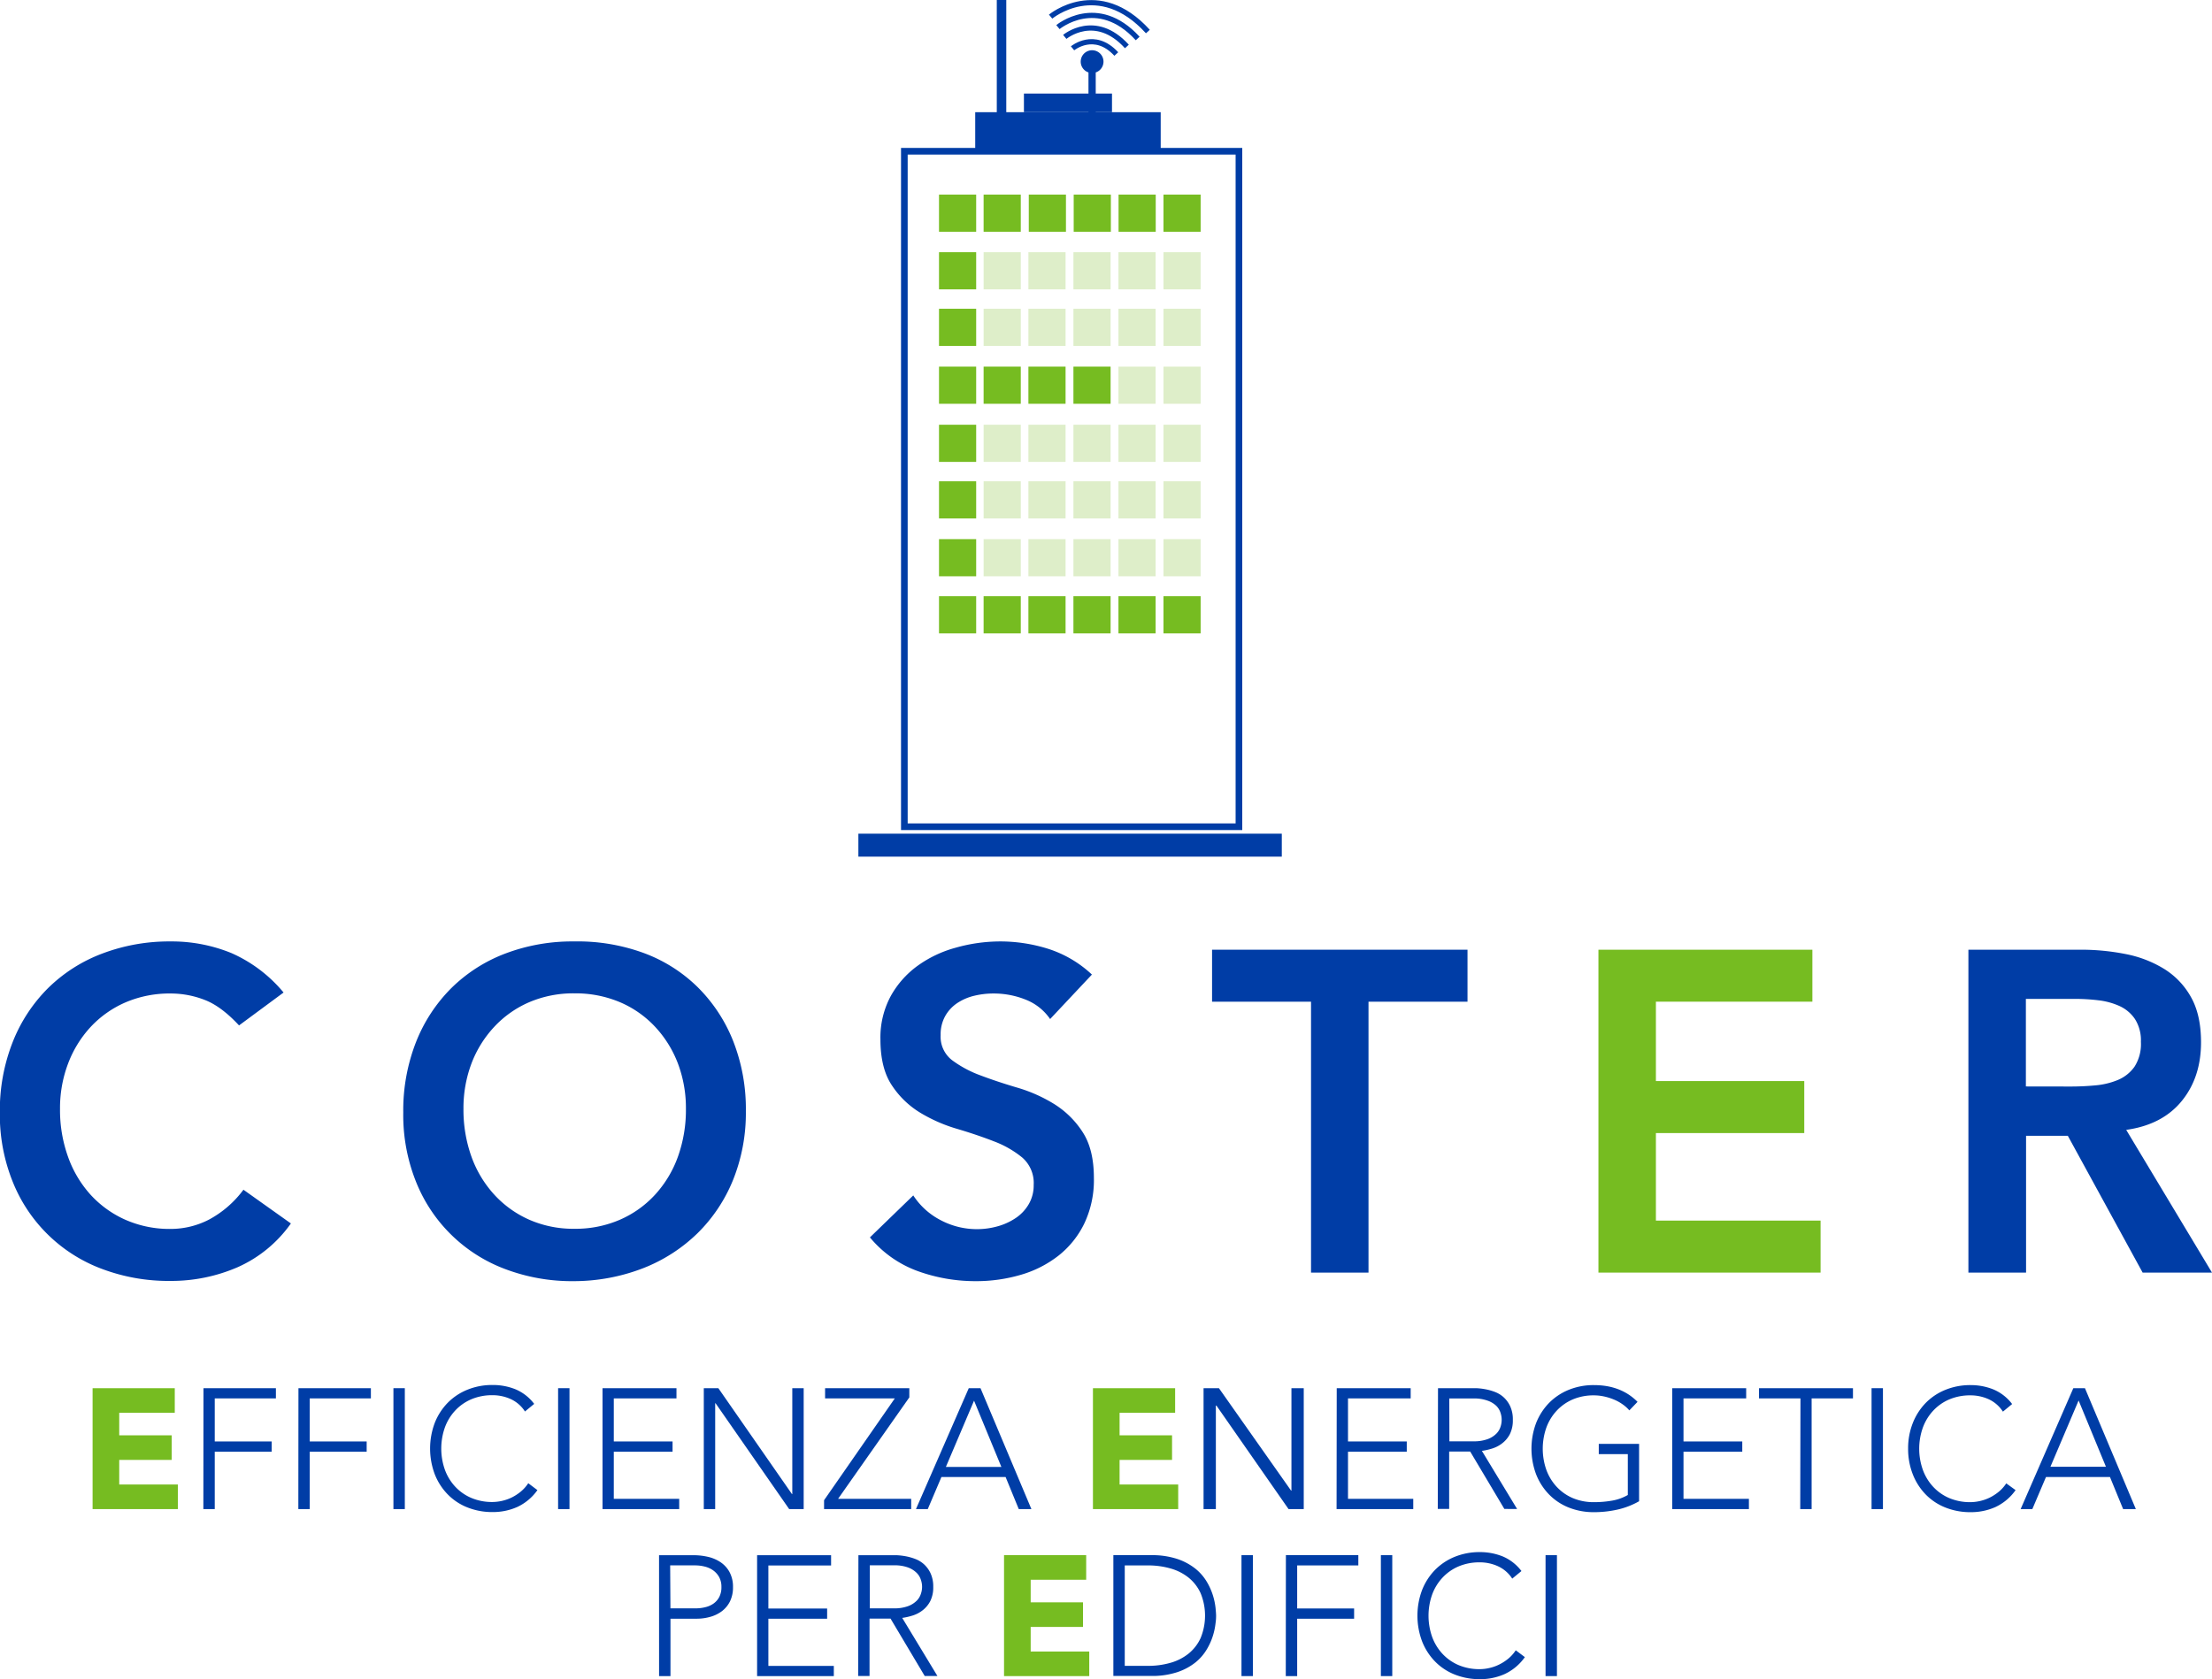 <?xml version="1.0" encoding="UTF-8"?> <svg xmlns="http://www.w3.org/2000/svg" id="Livello_1" data-name="Livello 1" viewBox="0 0 582.7 442.42"><defs><style>.cls-1{fill:#003da6;}.cls-2{fill:#76bc21;}.cls-3,.cls-5,.cls-6,.cls-7{fill:none;stroke:#003da6;}.cls-3{stroke-width:1.75px;}.cls-4{fill:#deeec9;}.cls-5{stroke-width:1.91px;}.cls-6{stroke-width:1.37px;}.cls-7{stroke-width:2.5px;}</style></defs><path class="cls-1" d="M192.68,339.13q-4.69-5.06-9.07-6.73a24.57,24.57,0,0,0-8.84-1.68,29.49,29.49,0,0,0-12,2.34,27.43,27.43,0,0,0-9.2,6.49,29.48,29.48,0,0,0-5.94,9.67,33,33,0,0,0-2.11,11.9,36.41,36.41,0,0,0,2.11,12.62,29.64,29.64,0,0,0,5.94,10,27.61,27.61,0,0,0,9.2,6.61,28.86,28.86,0,0,0,12,2.4,22,22,0,0,0,10-2.46,27.41,27.41,0,0,0,9.07-7.87l12.5,8.89a34.1,34.1,0,0,1-14.06,11.54,43.9,43.9,0,0,1-17.67,3.6,49.76,49.76,0,0,1-18.08-3.18,40.51,40.51,0,0,1-23.49-23,47.13,47.13,0,0,1-3.37-18.15,49.16,49.16,0,0,1,3.37-18.57,41.52,41.52,0,0,1,9.31-14.23,40.8,40.8,0,0,1,14.18-9.08A49.76,49.76,0,0,1,174.65,317a41.56,41.56,0,0,1,16,3.06,37.44,37.44,0,0,1,13.76,10.4Z" transform="translate(-129.71 -68.95)"></path><path class="cls-1" d="M235.94,362.08a49.36,49.36,0,0,1,3.36-18.57,41.69,41.69,0,0,1,9.32-14.23,40.8,40.8,0,0,1,14.18-9.08A49.73,49.73,0,0,1,280.88,317,50.64,50.64,0,0,1,299.15,320a40,40,0,0,1,14.3,9,41.49,41.49,0,0,1,9.37,14.18,48.9,48.9,0,0,1,3.37,18.51,47.32,47.32,0,0,1-3.37,18.15,41.62,41.62,0,0,1-9.37,14.05,42.74,42.74,0,0,1-14.3,9.2,50.68,50.68,0,0,1-18.27,3.42,49.73,49.73,0,0,1-18.08-3.18,40.56,40.56,0,0,1-23.5-23A47.32,47.32,0,0,1,235.94,362.08Zm15.86-1a36.64,36.64,0,0,0,2.1,12.62,29.66,29.66,0,0,0,6,10,27.61,27.61,0,0,0,9.2,6.61,28.86,28.86,0,0,0,11.95,2.4,29.32,29.32,0,0,0,12-2.4,27.41,27.41,0,0,0,9.25-6.61,29.66,29.66,0,0,0,6-10,36.64,36.64,0,0,0,2.1-12.62,33.24,33.24,0,0,0-2.1-11.9,29.5,29.5,0,0,0-6-9.67,27.24,27.24,0,0,0-9.25-6.49,30,30,0,0,0-12-2.34,29.49,29.49,0,0,0-11.95,2.34,27.43,27.43,0,0,0-9.2,6.49,29.5,29.5,0,0,0-6,9.67A33.24,33.24,0,0,0,251.8,361.12Z" transform="translate(-129.71 -68.95)"></path><path class="cls-1" d="M406.34,337.45a14,14,0,0,0-6.43-5.11,22.51,22.51,0,0,0-8.47-1.62,21.47,21.47,0,0,0-5.11.6,13.9,13.9,0,0,0-4.45,1.92,10,10,0,0,0-3.18,3.43,9.87,9.87,0,0,0-1.2,5,7.79,7.79,0,0,0,3,6.61,29.58,29.58,0,0,0,7.45,4q4.44,1.68,9.73,3.24a39.68,39.68,0,0,1,9.74,4.33,24,24,0,0,1,7.45,7.33q3,4.56,3,12.13a26.71,26.71,0,0,1-2.52,12,24.3,24.3,0,0,1-6.79,8.47,29.3,29.3,0,0,1-9.91,5.05,41.59,41.59,0,0,1-11.9,1.68,44.65,44.65,0,0,1-15.26-2.64,29.38,29.38,0,0,1-12.62-8.89l11.42-11.06a19,19,0,0,0,7.27,6.55,20.43,20.43,0,0,0,9.55,2.34,20.12,20.12,0,0,0,5.29-.72,16.33,16.33,0,0,0,4.8-2.16,11.13,11.13,0,0,0,3.49-3.67,9.79,9.79,0,0,0,1.32-5.1,8.89,8.89,0,0,0-3-7.21,26.48,26.48,0,0,0-7.45-4.27q-4.46-1.74-9.74-3.3a41,41,0,0,1-9.73-4.27,23.6,23.6,0,0,1-7.45-7.21q-3-4.5-3-12.08a22.93,22.93,0,0,1,2.71-11.41,24.54,24.54,0,0,1,7.09-8,31,31,0,0,1,10-4.75A43.16,43.16,0,0,1,393,317a42.17,42.17,0,0,1,13,2,30.24,30.24,0,0,1,11.35,6.73Z" transform="translate(-129.71 -68.95)"></path><path class="cls-1" d="M475.07,332.88H449v-13.7h67.29v13.7H490.21v71.38H475.07Z" transform="translate(-129.71 -68.95)"></path><path class="cls-2" d="M550.78,319.18h56.36v13.7H565.92v20.91H605v13.7H565.92v23.07H609.3v13.7H550.78Z" transform="translate(-129.71 -68.95)"></path><path class="cls-1" d="M648.24,319.18H677.8a60.24,60.24,0,0,1,11.83,1.14,30.39,30.39,0,0,1,10.16,3.91,20.38,20.38,0,0,1,7.09,7.45q2.64,4.68,2.64,11.9,0,9.26-5.11,15.5t-14.6,7.57l22.6,37.61H694.14l-19.71-36.05h-11v36.05H648.24Zm26.91,36.05q3.26,0,6.49-.3a20,20,0,0,0,6-1.44A10.17,10.17,0,0,0,692,350a11.06,11.06,0,0,0,1.68-6.54,10.45,10.45,0,0,0-1.56-6A9.81,9.81,0,0,0,688,334a18.77,18.77,0,0,0-5.59-1.5,50.88,50.88,0,0,0-5.95-.36H663.38v23.07Z" transform="translate(-129.71 -68.95)"></path><path class="cls-2" d="M154.1,434.71h21.65v6.48H161.12v5.94h13.82v6.48H161.12v6.48h15.44v6.48H154.1Z" transform="translate(-129.71 -68.95)"></path><path class="cls-1" d="M183.31,434.71h19.08v2.7H186.28v11.34h15v2.7h-15v15.12h-3Z" transform="translate(-129.71 -68.95)"></path><path class="cls-1" d="M208.33,434.71h19.08v2.7H211.3v11.34h15v2.7h-15v15.12h-3Z" transform="translate(-129.71 -68.95)"></path><path class="cls-1" d="M233.35,434.71h3v31.86h-3Z" transform="translate(-129.71 -68.95)"></path><path class="cls-1" d="M271.28,461.57A13.51,13.51,0,0,1,266,466a15.76,15.76,0,0,1-6.52,1.35,17.62,17.62,0,0,1-6.68-1.24,14.89,14.89,0,0,1-5.2-3.47,15.88,15.88,0,0,1-3.38-5.3,19.27,19.27,0,0,1,0-13.44,16,16,0,0,1,3.38-5.29,15.33,15.33,0,0,1,5.2-3.48,17.24,17.24,0,0,1,6.68-1.26A15.93,15.93,0,0,1,265.5,435a12,12,0,0,1,4.93,3.85l-2.43,2a8.84,8.84,0,0,0-3.8-3.29,11.55,11.55,0,0,0-4.75-1,14,14,0,0,0-5.6,1.08,12.47,12.47,0,0,0-4.26,3,13.12,13.12,0,0,0-2.7,4.45,16.77,16.77,0,0,0,0,11.07,13.16,13.16,0,0,0,2.7,4.46,12.47,12.47,0,0,0,4.26,3,14,14,0,0,0,5.6,1.08,12,12,0,0,0,5.06-1.19,12.51,12.51,0,0,0,2.36-1.53,9.92,9.92,0,0,0,2-2.23Z" transform="translate(-129.71 -68.95)"></path><path class="cls-1" d="M276.73,434.71h3v31.86h-3Z" transform="translate(-129.71 -68.95)"></path><path class="cls-1" d="M288.43,434.71h19.48v2.7H291.4v11.34h15.48v2.7H291.4v12.42h17.23v2.7h-20.2Z" transform="translate(-129.71 -68.95)"></path><path class="cls-1" d="M315.11,434.71h3.83l19.39,27.9h.09v-27.9h3v31.86h-3.82l-19.4-27.9h-.09v27.9h-3Z" transform="translate(-129.71 -68.95)"></path><path class="cls-1" d="M346.79,464.23l18.63-26.82H347.06v-2.7h22.19v2.43l-18.77,26.73h19.26v2.7H346.79Z" transform="translate(-129.71 -68.95)"></path><path class="cls-1" d="M384.91,434.71H388l13.41,31.86h-3.33l-3.47-8.46H377.71l-3.6,8.46H371ZM386.3,438l-7.42,17.46H393.5Z" transform="translate(-129.71 -68.95)"></path><path class="cls-2" d="M417.62,434.71h21.65v6.48H424.64v5.94h13.82v6.48H424.64v6.48h15.44v6.48H417.62Z" transform="translate(-129.71 -68.95)"></path><path class="cls-1" d="M469.82,461.71h.09v-27h3.24v31.86h-4l-19-27.27H450v27.27h-3.24V434.71h4.05Z" transform="translate(-129.71 -68.95)"></path><path class="cls-1" d="M481.84,434.71h19.48v2.7H484.81v11.34h15.48v2.7H484.81v12.42H502v2.7h-20.2Z" transform="translate(-129.71 -68.95)"></path><path class="cls-1" d="M508.52,434.71h8.37c.42,0,1,0,1.71,0a17.53,17.53,0,0,1,2.34.27,14.39,14.39,0,0,1,2.57.72,7.26,7.26,0,0,1,2.34,1.44,7.5,7.5,0,0,1,1.71,2.39,8.23,8.23,0,0,1,.67,3.51,8.09,8.09,0,0,1-.78,3.78,7.27,7.27,0,0,1-2,2.4,8.18,8.18,0,0,1-2.63,1.38,17,17,0,0,1-2.74.63l9.27,15.3H526l-9-15.12h-5.54v15.12h-3Zm3,14h6.3a10.44,10.44,0,0,0,3.81-.59,6.34,6.34,0,0,0,2.27-1.44,4.48,4.48,0,0,0,1.1-1.84,5.73,5.73,0,0,0,0-3.6,4.51,4.51,0,0,0-1.1-1.85A6.34,6.34,0,0,0,521.6,438a10.46,10.46,0,0,0-3.81-.58h-6.3Z" transform="translate(-129.71 -68.95)"></path><path class="cls-1" d="M561.49,464.5a20.55,20.55,0,0,1-5.78,2.22,28.28,28.28,0,0,1-6.1.66,17.7,17.7,0,0,1-6.69-1.24,14.94,14.94,0,0,1-5.19-3.47,15.88,15.88,0,0,1-3.38-5.3,19.27,19.27,0,0,1,0-13.44,16,16,0,0,1,3.38-5.29,15.39,15.39,0,0,1,5.19-3.48,17.33,17.33,0,0,1,6.69-1.26q7.11,0,11.47,4.41l-2.16,2.25a9.3,9.3,0,0,0-1.78-1.6,11.54,11.54,0,0,0-2.29-1.26,15,15,0,0,0-2.59-.81,12.79,12.79,0,0,0-2.65-.29,14,14,0,0,0-5.61,1.08,12.52,12.52,0,0,0-4.25,3,13.12,13.12,0,0,0-2.7,4.45,16.77,16.77,0,0,0,0,11.07,13.16,13.16,0,0,0,2.7,4.46,12.52,12.52,0,0,0,4.25,3,14,14,0,0,0,5.61,1.08,27.11,27.11,0,0,0,4.81-.41,12.39,12.39,0,0,0,4.1-1.48V452.08h-7.65v-2.7h10.62Z" transform="translate(-129.71 -68.95)"></path><path class="cls-1" d="M570.22,434.71H589.7v2.7H573.19v11.34h15.48v2.7H573.19v12.42h17.23v2.7h-20.2Z" transform="translate(-129.71 -68.95)"></path><path class="cls-1" d="M604,437.41H593.08v-2.7h24.75v2.7H606.94v29.16h-3Z" transform="translate(-129.71 -68.95)"></path><path class="cls-1" d="M622.73,434.71h3v31.86h-3Z" transform="translate(-129.71 -68.95)"></path><path class="cls-1" d="M660.67,461.57a13.51,13.51,0,0,1-5.31,4.46,15.81,15.81,0,0,1-6.53,1.35,17.62,17.62,0,0,1-6.68-1.24,14.89,14.89,0,0,1-5.2-3.47,15.85,15.85,0,0,1-3.37-5.3,18.22,18.22,0,0,1-1.22-6.73,18,18,0,0,1,1.22-6.71,16,16,0,0,1,3.37-5.29,15.33,15.33,0,0,1,5.2-3.48,17.24,17.24,0,0,1,6.68-1.26,15.93,15.93,0,0,1,6,1.14,12,12,0,0,1,4.93,3.85l-2.43,2a8.84,8.84,0,0,0-3.8-3.29,11.55,11.55,0,0,0-4.75-1,14,14,0,0,0-5.6,1.08,12.43,12.43,0,0,0-4.25,3,13.12,13.12,0,0,0-2.7,4.45,16.6,16.6,0,0,0,0,11.07,13.16,13.16,0,0,0,2.7,4.46,12.43,12.43,0,0,0,4.25,3,14,14,0,0,0,5.6,1.08,12,12,0,0,0,5.06-1.19,12.58,12.58,0,0,0,2.37-1.53,9.92,9.92,0,0,0,2-2.23Z" transform="translate(-129.71 -68.95)"></path><path class="cls-1" d="M675.88,434.71h3.06l13.41,31.86H689l-3.47-8.46H668.68l-3.6,8.46H662Zm1.39,3.24-7.42,17.46h14.62Z" transform="translate(-129.71 -68.95)"></path><path class="cls-1" d="M303.32,478.72h9.18a16.62,16.62,0,0,1,3.49.38,10,10,0,0,1,3.33,1.33A7.49,7.49,0,0,1,321.8,483a8.08,8.08,0,0,1,1,4.12,8.35,8.35,0,0,1-.78,3.74,7.37,7.37,0,0,1-2.12,2.59,9.11,9.11,0,0,1-3.06,1.5,13.08,13.08,0,0,1-3.62.5h-6.89v15.12h-3Zm3,14H313a10.33,10.33,0,0,0,2.48-.3,6.2,6.2,0,0,0,2.16-.94,4.93,4.93,0,0,0,1.53-1.73,5.54,5.54,0,0,0,.58-2.66,5.3,5.3,0,0,0-.6-2.61,5.39,5.39,0,0,0-1.58-1.77,6.41,6.41,0,0,0-2.23-1,10.35,10.35,0,0,0-2.52-.31h-6.57Z" transform="translate(-129.71 -68.95)"></path><path class="cls-1" d="M329.15,478.72h19.49v2.7H332.12v11.34H347.6v2.7H332.12v12.42h17.24v2.7H329.15Z" transform="translate(-129.71 -68.95)"></path><path class="cls-1" d="M355.84,478.72h8.37c.42,0,1,0,1.71,0a17.53,17.53,0,0,1,2.34.27,14.3,14.3,0,0,1,2.56.72,7.26,7.26,0,0,1,2.34,1.44,7.5,7.5,0,0,1,1.71,2.39,8.23,8.23,0,0,1,.68,3.51,8.09,8.09,0,0,1-.79,3.78,7.37,7.37,0,0,1-2,2.4,8.29,8.29,0,0,1-2.63,1.38,17.09,17.09,0,0,1-2.75.63l9.27,15.3H373.3l-9-15.12h-5.53v15.12h-3Zm3,14h6.3a10.38,10.38,0,0,0,3.8-.59,6.34,6.34,0,0,0,2.27-1.44,4.48,4.48,0,0,0,1.1-1.84,5.55,5.55,0,0,0,0-3.6,4.51,4.51,0,0,0-1.1-1.85,6.34,6.34,0,0,0-2.27-1.44,10.4,10.4,0,0,0-3.8-.58h-6.3Z" transform="translate(-129.71 -68.95)"></path><path class="cls-2" d="M394.2,478.71h21.64v6.48H401.22v5.94H415v6.48H401.22v6.48h15.43v6.48H394.2Z" transform="translate(-129.71 -68.95)"></path><path class="cls-1" d="M423,478.71h9.85a21.17,21.17,0,0,1,7,1,15.61,15.61,0,0,1,4.8,2.59,12.87,12.87,0,0,1,3,3.48,16.71,16.71,0,0,1,1.62,3.67,17.53,17.53,0,0,1,.65,3.17c.09.95.14,1.62.14,2s0,1.06-.14,2a17.53,17.53,0,0,1-.65,3.17,16.5,16.5,0,0,1-1.62,3.67,12.9,12.9,0,0,1-3,3.49,15.6,15.6,0,0,1-4.8,2.58,21.16,21.16,0,0,1-7,1H423Zm3,29.16h6.12a21.07,21.07,0,0,0,5.89-.79,13.42,13.42,0,0,0,4.77-2.41,11.32,11.32,0,0,0,3.2-4.12,15.54,15.54,0,0,0,0-11.83,11.32,11.32,0,0,0-3.2-4.12,13.4,13.4,0,0,0-4.77-2.4,21.07,21.07,0,0,0-5.89-.79H426Z" transform="translate(-129.71 -68.95)"></path><path class="cls-1" d="M456.75,478.71h3v31.86h-3Z" transform="translate(-129.71 -68.95)"></path><path class="cls-1" d="M468.45,478.71h19.08v2.7H471.42v11.34h15v2.7h-15v15.12h-3Z" transform="translate(-129.71 -68.95)"></path><path class="cls-1" d="M493.47,478.71h3v31.86h-3Z" transform="translate(-129.71 -68.95)"></path><path class="cls-1" d="M531.4,505.57a13.51,13.51,0,0,1-5.31,4.46,15.76,15.76,0,0,1-6.52,1.35,17.7,17.7,0,0,1-6.69-1.24,14.94,14.94,0,0,1-5.19-3.47,15.88,15.88,0,0,1-3.38-5.3,19.27,19.27,0,0,1,0-13.44,16,16,0,0,1,3.38-5.29,15.39,15.39,0,0,1,5.19-3.48,17.33,17.33,0,0,1,6.69-1.26,16,16,0,0,1,6,1.14,12.1,12.1,0,0,1,4.93,3.85l-2.43,2a8.81,8.81,0,0,0-3.81-3.29,11.47,11.47,0,0,0-4.74-1,14,14,0,0,0-5.61,1.08,12.52,12.52,0,0,0-4.25,3,13.12,13.12,0,0,0-2.7,4.45,16.77,16.77,0,0,0,0,11.07,13.16,13.16,0,0,0,2.7,4.46,12.52,12.52,0,0,0,4.25,3,14,14,0,0,0,5.61,1.08,11.24,11.24,0,0,0,2.52-.3,11.46,11.46,0,0,0,2.54-.89A12.51,12.51,0,0,0,527,506a9.92,9.92,0,0,0,2-2.23Z" transform="translate(-129.71 -68.95)"></path><path class="cls-1" d="M536.85,478.71h3v31.86h-3Z" transform="translate(-129.71 -68.95)"></path><rect class="cls-3" x="238.23" y="39.85" width="88.14" height="177.98"></rect><rect class="cls-1" x="226.12" y="219.66" width="111.54" height="6.05"></rect><rect class="cls-2" x="247.36" y="51.27" width="9.79" height="9.79"></rect><rect class="cls-2" x="271.01" y="51.27" width="9.79" height="9.79"></rect><rect class="cls-2" x="282.84" y="51.27" width="9.79" height="9.79"></rect><rect class="cls-2" x="294.66" y="51.27" width="9.79" height="9.79"></rect><rect class="cls-2" x="306.49" y="51.27" width="9.79" height="9.79"></rect><rect class="cls-2" x="247.36" y="157.09" width="9.79" height="9.79"></rect><rect class="cls-2" x="259.11" y="157.09" width="9.79" height="9.79"></rect><rect class="cls-2" x="270.91" y="157.09" width="9.79" height="9.79"></rect><rect class="cls-2" x="282.77" y="157.09" width="9.79" height="9.79"></rect><rect class="cls-2" x="294.63" y="157.09" width="9.79" height="9.79"></rect><rect class="cls-2" x="306.49" y="157.09" width="9.79" height="9.79"></rect><rect class="cls-2" x="247.36" y="142.05" width="9.79" height="9.79"></rect><rect class="cls-2" x="247.36" y="126.81" width="9.79" height="9.79"></rect><rect class="cls-2" x="247.36" y="111.91" width="9.79" height="9.79"></rect><rect class="cls-2" x="247.36" y="96.6" width="9.79" height="9.79"></rect><rect class="cls-2" x="247.36" y="81.35" width="9.79" height="9.79"></rect><rect class="cls-2" x="247.36" y="66.45" width="9.79" height="9.79"></rect><rect class="cls-2" x="259.11" y="96.6" width="9.79" height="9.79"></rect><rect class="cls-2" x="270.91" y="96.6" width="9.79" height="9.79"></rect><rect class="cls-2" x="282.77" y="96.6" width="9.79" height="9.79"></rect><rect class="cls-2" x="259.11" y="51.27" width="9.79" height="9.79"></rect><rect class="cls-4" x="259.11" y="66.45" width="9.79" height="9.79"></rect><rect class="cls-4" x="270.91" y="66.45" width="9.79" height="9.79"></rect><rect class="cls-4" x="282.77" y="66.45" width="9.79" height="9.79"></rect><rect class="cls-4" x="294.63" y="66.45" width="9.79" height="9.79"></rect><rect class="cls-4" x="306.49" y="66.45" width="9.79" height="9.79"></rect><rect class="cls-4" x="259.11" y="81.35" width="9.79" height="9.79"></rect><rect class="cls-4" x="270.91" y="81.35" width="9.79" height="9.79"></rect><rect class="cls-4" x="282.77" y="81.35" width="9.79" height="9.79"></rect><rect class="cls-4" x="294.63" y="81.35" width="9.79" height="9.79"></rect><rect class="cls-4" x="306.49" y="81.35" width="9.79" height="9.79"></rect><rect class="cls-4" x="259.11" y="111.91" width="9.79" height="9.79"></rect><rect class="cls-4" x="270.91" y="111.91" width="9.79" height="9.79"></rect><rect class="cls-4" x="282.77" y="111.91" width="9.79" height="9.79"></rect><rect class="cls-4" x="294.63" y="111.91" width="9.79" height="9.79"></rect><rect class="cls-4" x="306.49" y="111.91" width="9.79" height="9.79"></rect><rect class="cls-4" x="259.11" y="126.81" width="9.79" height="9.79"></rect><rect class="cls-4" x="270.91" y="126.81" width="9.79" height="9.79"></rect><rect class="cls-4" x="282.77" y="126.81" width="9.79" height="9.79"></rect><rect class="cls-4" x="294.63" y="126.81" width="9.79" height="9.79"></rect><rect class="cls-4" x="306.49" y="126.81" width="9.79" height="9.79"></rect><rect class="cls-4" x="259.11" y="142.05" width="9.79" height="9.79"></rect><rect class="cls-4" x="270.91" y="142.05" width="9.79" height="9.79"></rect><rect class="cls-4" x="282.77" y="142.05" width="9.79" height="9.79"></rect><rect class="cls-4" x="294.63" y="142.05" width="9.79" height="9.79"></rect><rect class="cls-4" x="306.49" y="142.05" width="9.79" height="9.79"></rect><rect class="cls-4" x="294.63" y="96.6" width="9.79" height="9.79"></rect><rect class="cls-4" x="306.49" y="96.6" width="9.79" height="9.79"></rect><rect class="cls-1" x="256.9" y="29.56" width="48.86" height="9.81"></rect><rect class="cls-1" x="269.73" y="24.65" width="23.2" height="4.9"></rect><line class="cls-5" x1="287.69" y1="31.12" x2="287.69" y2="19.02"></line><path class="cls-1" d="M417.4,88.19a3,3,0,1,0-3-3,3,3,0,0,0,3,3" transform="translate(-129.71 -68.95)"></path><path class="cls-6" d="M412.25,81.68s5.75-4.77,11.52,1.5" transform="translate(-129.71 -68.95)"></path><path class="cls-6" d="M410.2,78.67s8-6.68,16.36,2.52" transform="translate(-129.71 -68.95)"></path><path class="cls-6" d="M408.4,76.09s10.37-8.63,21,3" transform="translate(-129.71 -68.95)"></path><path class="cls-6" d="M406.47,73.33S419,62.87,432.09,77.26" transform="translate(-129.71 -68.95)"></path><line class="cls-7" x1="263.83" y1="31.56" x2="263.83"></line></svg> 